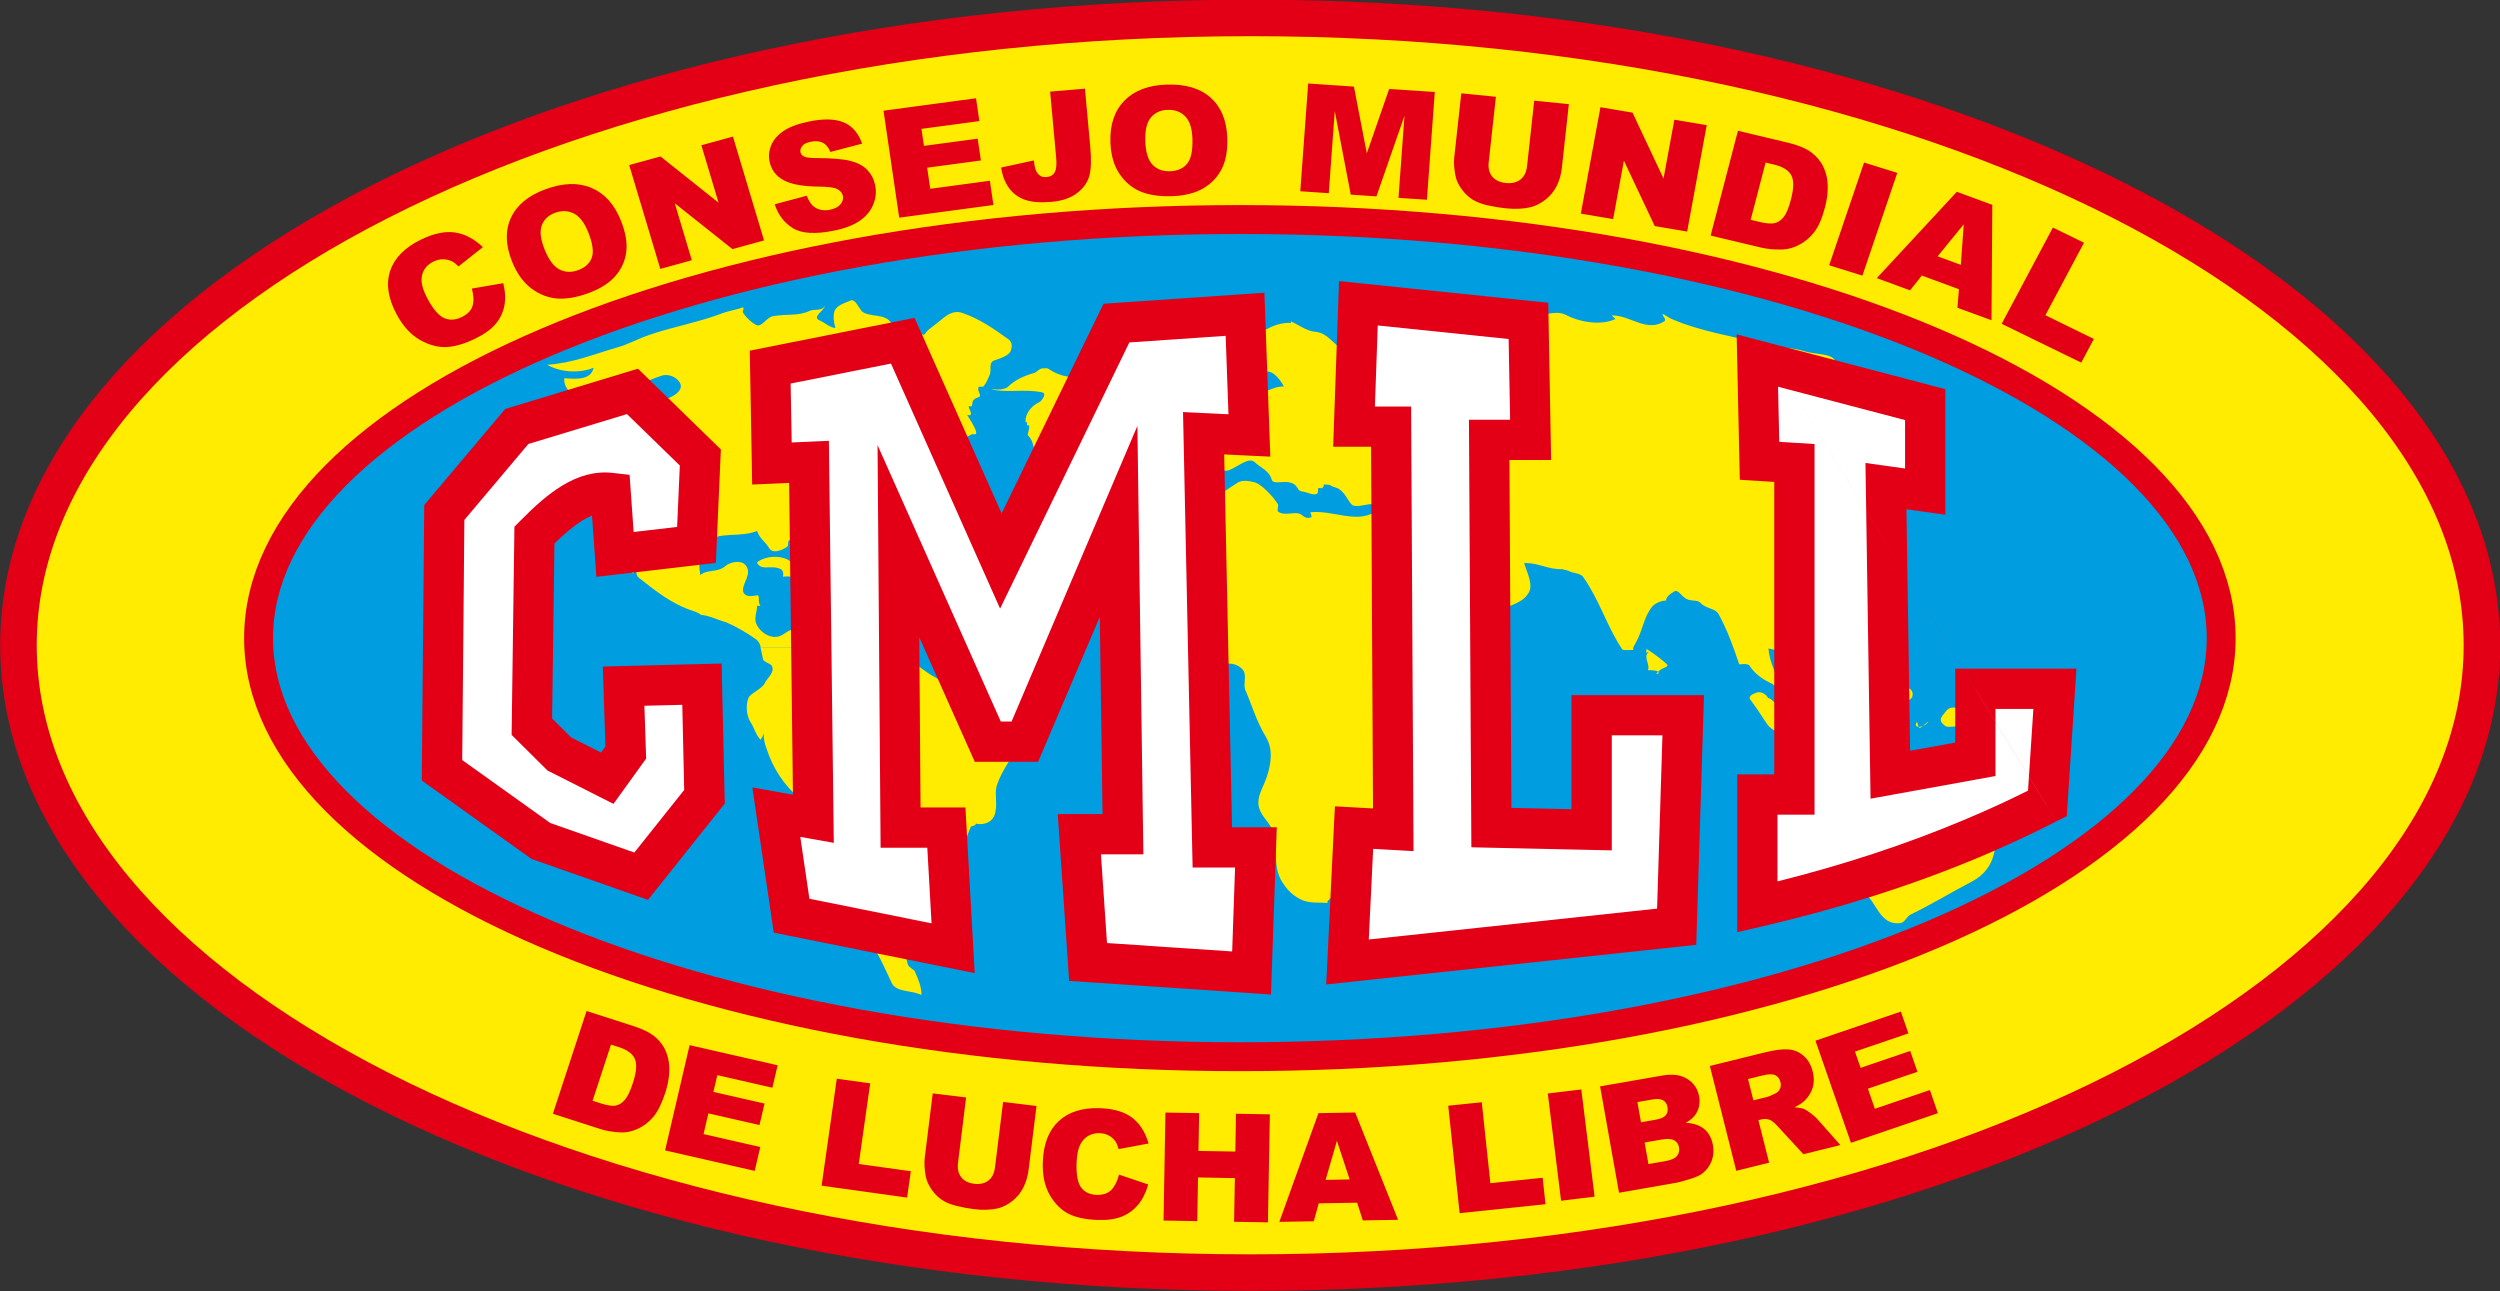 <?xml version="1.0" encoding="UTF-8"?>
<svg xmlns="http://www.w3.org/2000/svg" xmlns:xlink="http://www.w3.org/1999/xlink" width="525.9pt" height="271.6pt" viewBox="0 0 525.9 271.6" version="1.1">
<rect x="0" y="0" width="525.9" height="271.6" fill="#333333" stroke="none"/>
<defs>
<clipPath id="clip1">
  <path d="M 0 0 L 525.898 0 L 525.898 271.602 L 0 271.602 Z M 0 0 "/>
</clipPath>
</defs>
<g id="surface1">
<path style=" stroke:none;fill-rule:evenodd;fill:rgb(100%,92.577%,0%);fill-opacity:1;" d="M 263.105 267.707 C 406.16 267.707 522.098 208.547 522.098 135.734 C 522.098 62.926 406.16 3.77 263.105 3.77 C 120.047 3.77 3.883 62.926 3.883 135.734 C 3.883 208.547 120.047 267.707 263.105 267.707 Z M 263.105 267.707 "/>
<g clip-path="url(#clip1)" clip-rule="nonzero">
<path style="fill:none;stroke-width:76.867;stroke-linecap:butt;stroke-linejoin:miter;stroke:rgb(89.062%,0%,8.617%);stroke-opacity:1;stroke-miterlimit:4;" d="M 2631.055 38.93 C 4061.602 38.93 5220.977 630.531 5220.977 1358.656 C 5220.977 2086.742 4061.602 2678.305 2631.055 2678.305 C 1200.469 2678.305 38.828 2086.742 38.828 1358.656 C 38.828 630.531 1200.469 38.93 2631.055 38.93 Z M 2631.055 38.93 " transform="matrix(0.1,0,0,-0.1,0,271.6)"/>
</g>
<path style="fill-rule:evenodd;fill:rgb(0%,61.914%,87.889%);fill-opacity:1;stroke-width:60.826;stroke-linecap:butt;stroke-linejoin:miter;stroke:rgb(89.062%,0%,8.617%);stroke-opacity:1;stroke-miterlimit:4;" d="M 2609.102 493.109 C 3748.828 493.109 4672.461 887.836 4672.461 1373.617 C 4672.461 1859.438 3748.828 2254.164 2609.102 2254.164 C 1469.414 2254.164 543.945 1859.438 543.945 1373.617 C 543.945 887.836 1469.414 493.109 2609.102 493.109 Z M 2609.102 493.109 " transform="matrix(0.1,0,0,-0.1,0,271.6)"/>
<path style=" stroke:none;fill-rule:evenodd;fill:rgb(100%,92.577%,0%);fill-opacity:1;" d="M 187.332 136.254 C 188.781 136.879 190.051 137.512 191.137 138.461 C 193.488 140.344 196.207 142.711 199.465 143.652 C 202 144.598 202.723 147.273 204.535 148.848 C 207.613 151.367 215.758 151.84 214.129 156.562 C 213.77 157.664 212.68 158.926 212.32 160.027 C 211.234 161.758 210.148 163.648 209.605 165.539 C 209.242 167.27 209.785 168.844 209.422 170.578 C 209.242 172.465 207.613 173.727 205.258 173.254 C 205.258 173.883 204.352 173.57 204.172 174.039 C 203.266 176.246 202.543 178.453 200.914 180.652 C 200.188 181.598 201.094 183.172 200.551 184.117 C 200.188 184.59 199.285 184.746 198.922 185.219 C 196.93 187.898 194.574 188.684 192.402 190.73 C 188.965 194.039 189.867 198.605 190.953 202.855 C 191.137 203.484 192.223 203.961 192.402 204.273 C 193.129 205.848 193.852 207.582 193.852 209.312 C 191.68 208.215 188.418 208.84 187.516 206.637 C 186.43 204.273 185.344 201.91 184.074 199.711 C 181.539 195.461 177.918 191.836 175.02 187.586 C 175.203 187.898 175.383 187.738 175.383 187.898 C 174.117 183.965 177.012 180.184 175.383 176.719 C 173.934 174.039 174.66 170.734 171.762 168.688 C 170.855 168.059 169.047 168.531 168.324 168.059 C 164.883 165.223 162.527 161.445 161.262 157.508 C 160.898 156.562 160.535 155.305 160.719 154.199 C 160.535 154.672 160.355 155.145 159.992 155.617 C 158.906 154.516 158.727 153.098 157.82 151.84 C 156.914 150.266 156.914 148.059 157.457 146.801 C 157.82 145.855 160.355 144.91 160.898 143.652 C 161.441 142.551 163.07 141.445 162.348 140.031 C 161.984 139.559 160.719 139.242 160.535 138.77 C 160.355 137.984 160.176 137.039 159.992 136.254 Z M 187.332 136.254 "/>
<path style=" stroke:none;fill-rule:evenodd;fill:rgb(100%,92.577%,0%);fill-opacity:1;" d="M 159.992 136.254 C 159.992 135.621 159.633 134.992 159.09 134.52 C 157.098 133.102 154.926 131.844 152.75 130.898 C 150.941 130.426 149.312 129.48 147.32 129.324 C 147.68 129.324 146.414 128.691 145.871 128.535 C 141.344 127.117 137.906 124.285 134.465 121.605 C 133.559 120.977 133.922 119.719 133.922 118.617 C 133.559 119.402 133.559 120.031 133.195 120.664 C 130.844 119.09 130.664 116.727 129.031 114.68 C 128.488 113.891 128.672 112.945 128.309 112.004 C 127.766 109.797 129.395 107.594 128.852 105.391 C 128.852 105.23 128.129 105.391 127.766 105.391 C 128.129 102.555 126.68 99.562 127.766 97.199 C 128.129 96.098 130.301 95.312 131.387 94.367 C 133.016 92.949 135.551 92.477 136.637 90.746 C 137.359 89.328 136.816 87.91 137.906 86.809 C 138.086 86.492 138.992 86.965 139.172 86.34 C 139.535 85.863 139.352 84.762 138.992 84.289 C 141.164 83.816 144.422 82.09 142.793 80.195 C 142.25 79.406 140.621 78.465 138.992 79.094 C 137.18 79.723 135.371 80.352 133.922 81.613 C 133.195 82.09 132.836 80.512 132.109 80.672 C 129.215 81.297 127.223 82.715 124.688 83.816 C 123.602 84.289 121.973 84.289 121.066 83.504 C 119.797 82.398 118.531 81.453 118.711 79.566 C 121.066 79.723 124.324 80.039 124.867 77.359 C 121.789 78.621 117.809 78.305 115.09 76.73 C 120.34 76.422 124.867 74.527 129.758 73.109 C 132.109 72.48 134.285 71.219 136.637 70.434 C 141.707 68.699 147.137 67.758 152.027 65.867 C 153.293 65.395 156.555 64.766 156.191 64.605 C 156.734 64.766 156.012 65.551 156.371 65.867 C 157.098 66.969 158.184 67.914 159.09 68.387 C 160.355 68.859 161.262 66.652 162.711 66.496 C 165.426 66.023 168.141 66.496 170.312 65.395 C 171.398 64.922 172.848 65.551 173.574 64.297 C 173.211 65.551 170.676 66.652 172.488 67.441 C 173.574 67.914 174.477 68.859 175.746 69.016 C 175.383 67.758 175.203 66.496 175.566 65.395 C 176.109 64.133 177.918 63.664 179.004 63.191 C 179.91 62.879 180.633 64.766 181.359 65.551 C 182.988 66.812 186.43 65.867 187.516 68.07 C 187.695 68.547 188.418 69.016 188.418 69.645 C 189.145 69.645 190.051 69.805 190.773 69.645 C 191.137 69.488 191.316 69.336 191.137 69.016 C 192.402 68.699 192.586 69.805 193.488 70.277 C 193.852 70.434 194.395 70.434 194.574 70.277 C 195.117 69.336 195.844 69.016 196.566 68.387 C 198.379 67.129 200.008 64.922 202.543 65.867 C 206.164 67.129 209.059 69.172 212.137 71.379 C 213.043 72.008 212.863 73.109 212.68 73.586 C 212.5 74.684 210.691 75.312 209.242 75.785 C 207.793 76.258 208.699 77.836 208.156 78.938 C 207.793 79.723 207.613 80.352 206.887 81.297 C 206.707 81.453 205.801 81.141 205.801 81.613 C 205.621 82.398 206.527 83.188 205.98 83.504 C 205.078 83.816 204.535 84.133 204.535 84.922 C 204.535 85.863 203.809 85.391 203.809 85.391 C 203.629 85.863 204.535 86.809 204.172 87.281 C 203.992 87.438 203.629 87.281 203.449 87.281 C 206.887 92.633 204.715 91.059 204.352 91.379 C 202.18 92.949 198.922 91.531 196.023 91.691 C 196.387 92.004 196.75 92.32 196.387 92.633 C 196.387 92.797 196.023 92.633 195.664 92.633 C 196.023 92.633 196.75 92.633 196.75 92.797 C 197.293 93.895 196.566 94.996 195.301 95.152 C 192.766 95.629 190.23 97.199 188.059 95.629 C 187.695 95.312 188.238 93.738 187.332 94.215 C 186.609 94.523 187.332 95.629 186.789 96.258 C 185.523 97.672 183.168 97.988 182.082 99.879 C 181.176 101.453 178.098 100.035 177.195 101.453 C 176.469 102.398 177.195 104.602 176.109 104.602 C 173.391 104.922 173.391 106.492 173.391 108.379 C 173.391 108.852 172.125 108.539 172.305 109.324 C 170.855 109.012 169.227 109.797 168.324 110.27 C 167.055 111.059 167.777 112.633 165.969 113.734 C 165.605 113.891 165.969 114.84 165.605 114.992 C 164.52 115.781 162.527 116.57 161.805 115.309 C 161.078 114.051 159.633 113.105 159.27 111.688 C 155.828 113.105 151.484 111.844 148.949 113.734 C 148.043 114.211 148.043 116.254 147.32 117.512 C 146.957 118.301 147.137 119.879 147.32 120.977 C 148.77 119.719 150.941 120.504 152.57 119.09 C 153.656 118.145 155.828 117.828 156.734 118.773 C 158.547 120.664 155.828 122.867 156.371 124.598 C 156.914 125.699 158.184 125.387 159.27 125.23 C 159.992 125.23 159.27 126.645 159.992 127.434 C 159.812 127.434 159.449 127.434 159.27 127.434 C 159.27 128.379 158.906 129.164 158.906 130.109 C 158.727 131.844 161.262 134.52 163.797 133.891 C 165.062 133.574 166.148 132.004 167.598 132.473 C 168.141 132.629 167.961 133.73 168.504 134.047 C 169.41 134.203 170.133 133.73 171.039 133.258 C 173.754 131.684 177.375 131.844 180.273 133.258 C 182.625 134.52 185.16 135.305 187.332 136.254 Z M 159.992 136.254 "/>
<path style=" stroke:none;fill-rule:evenodd;fill:rgb(100%,92.577%,0%);fill-opacity:1;" d="M 347.027 137.039 C 345.398 137.984 347.207 139.715 346.664 140.973 C 351.371 140.973 346.848 142.863 349.199 140.973 C 349.926 140.344 351.371 140.344 350.469 139.559 C 349.199 138.461 347.934 137.512 346.484 136.566 C 346.305 136.41 346.305 137.039 346.305 137.352 C 346.484 137.195 346.848 137.195 347.027 137.039 Z M 347.027 137.039 "/>
<path style=" stroke:none;fill-rule:evenodd;fill:rgb(100%,92.577%,0%);fill-opacity:1;" d="M 387.402 106.336 C 387.766 103.344 383.602 102.871 382.152 100.352 C 381.609 99.562 382.152 98.934 382.516 98.305 C 382.516 98.305 383.059 98.465 383.059 98.305 C 383.238 97.988 383.059 97.359 383.238 97.047 C 383.781 96.57 383.965 96.098 383.781 95.312 C 385.594 95.629 386.496 94.367 385.594 93.422 C 384.324 92.004 383.238 90.43 381.789 89.172 C 379.98 87.129 377.082 86.18 374.547 84.762 C 374.004 84.445 373.098 84.762 372.375 84.605 C 371.652 84.289 371.289 83.504 371.832 83.188 C 374.73 80.672 379.438 81.613 382.516 83.504 C 384.324 84.605 386.137 85.391 387.945 86.492 C 389.031 87.129 390.664 87.438 391.93 87.129 C 392.293 86.965 391.93 85.711 391.566 85.391 C 389.574 83.66 386.316 83.816 384.508 81.141 C 383.602 79.723 385.594 78.305 385.953 76.891 C 386.859 74.215 381.973 74.684 379.617 73.898 C 377.082 73.109 374.004 73.109 371.289 72.48 C 364.77 70.746 357.891 69.805 351.734 67.129 C 351.191 66.969 350.469 66.34 349.742 66.023 C 349.742 66.652 350.648 67.129 350.105 67.598 C 346.305 69.965 343.043 66.34 339.059 66.34 C 339.242 66.652 339.965 67.129 339.785 67.129 C 336.707 68.547 332.18 67.758 329.285 66.18 C 326.566 64.922 323.129 67.441 320.41 66.023 C 318.238 65.078 316.43 63.664 314.074 63.031 C 310.273 62.246 307.195 64.449 303.754 65.715 C 303.574 65.867 303.934 66.652 303.754 66.812 C 300.312 69.336 296.332 69.336 292.348 70.117 C 290.176 70.59 288.363 71.535 286.555 72.637 C 286.555 72.637 286.734 72.637 286.914 72.637 C 285.828 72.637 283.836 72.48 283.477 74.055 C 280.758 73.109 279.672 70.117 276.777 69.805 C 274.785 69.645 273.336 68.387 271.527 67.598 C 271.527 67.914 271.707 68.07 271.164 67.914 C 269.352 67.914 267.723 68.547 266.273 69.336 C 264.828 70.277 262.836 70.746 262.109 72.008 C 260.664 75.004 258.488 77.52 254.688 78.465 C 254.145 78.465 253.781 79.094 253.965 79.566 C 253.781 79.566 253.418 79.566 253.418 79.723 C 253.059 80.039 253.418 80.512 253.602 80.512 C 255.051 81.141 256.859 80.984 258.488 81.613 C 257.945 81.141 259.395 81.453 258.852 80.984 C 259.031 80.984 259.574 80.984 259.574 80.984 C 260.664 84.762 261.023 86.34 260.117 85.234 C 260.301 85.391 261.207 85.391 261.387 85.234 C 262.473 84.605 263.559 84.133 263.922 83.031 C 264.285 81.613 264.285 80.039 265.188 78.777 C 267 76.891 269.172 79.566 270.078 81.297 C 267.359 81.297 265.551 83.031 263.195 83.816 C 263.016 83.816 263.195 84.445 263.016 84.605 C 261.387 85.078 259.215 85.234 257.766 86.492 C 257.586 86.652 257.766 87.438 257.586 87.598 C 255.41 88.699 251.246 87.91 251.066 89.645 C 250.703 93.738 245.633 93.738 243.645 96.258 C 242.555 97.836 243.098 100.191 243.281 102.398 C 243.461 103.344 245.273 103.504 245.273 104.602 C 247.266 104.602 249.254 105.547 251.246 104.602 C 251.609 104.445 251.789 103.812 251.789 103.812 C 254.145 102.715 255.773 101.137 257.043 99.09 C 257.223 98.934 257.945 99.09 258.488 98.934 C 260.48 98.145 262.652 96.098 263.922 97.199 C 265.008 98.305 267 98.934 267.543 100.98 C 268.086 102.086 270.258 100.824 272.07 101.766 C 272.973 102.238 272.973 103.184 273.699 103.344 C 274.965 103.504 275.871 104.129 276.777 103.973 C 277.5 103.812 277.137 103.027 277.32 102.715 C 277.32 102.555 277.863 102.715 278.043 102.715 C 278.227 102.555 278.586 102.398 278.406 101.926 C 278.949 101.926 279.492 101.926 279.855 102.086 C 280.578 102.555 281.305 102.555 281.664 102.871 C 282.934 103.656 283.477 105.23 284.379 106.176 C 285.648 107.121 288.906 105.23 289.449 106.492 C 290.535 108.852 289.449 112.004 291.078 114.211 C 294.156 117.984 297.234 121.922 302.668 123.34 C 303.211 123.652 303.211 124.441 303.211 124.758 C 303.211 126.805 302.668 128.852 305.383 129.48 C 308.281 130.266 311.539 130.898 314.254 129.48 C 314.98 129.164 315.887 128.219 316.609 127.906 C 318.418 127.117 320.41 126.488 321.316 125.07 C 322.766 123.34 321.316 120.664 320.594 118.461 C 323.488 118.301 325.844 119.879 328.559 119.719 L 329.828 120.031 C 330.914 120.664 332.543 120.504 333.086 121.449 C 336.527 126.336 337.973 131.684 341.234 136.566 C 341.414 136.879 342.684 136.723 343.586 136.723 C 343.406 136.094 343.949 135.621 344.129 135.148 C 345.578 132.629 345.758 129.797 347.57 127.59 C 348.113 126.965 349.379 126.336 350.469 126.336 C 350.469 125.547 351.371 124.914 351.914 124.598 C 353.004 123.652 353.547 125.387 354.812 126.016 C 355.719 126.488 357.168 126.172 357.711 126.805 C 358.797 128.062 360.789 127.906 361.512 129.164 C 363.324 132.473 364.59 135.938 365.855 139.715 C 365.855 139.871 367.488 139.398 368.031 140.031 C 369.117 141.762 370.926 143.02 372.738 143.809 C 373.098 144.129 373.824 144.438 374.004 145.07 C 374.91 144.598 374.367 143.809 374.188 143.492 C 373.281 141.133 372.195 138.926 372.012 136.41 C 374.367 136.879 376.723 137.512 379.254 137.352 C 379.074 134.359 380.344 131.215 378.531 128.535 C 377.809 127.434 375.996 126.645 375.09 125.387 C 374.547 124.441 374.367 123.34 374.91 122.867 C 376.723 121.605 379.438 122.715 381.609 122.715 C 382.516 122.715 383.238 120.504 383.781 119.559 C 384.867 117.828 385.773 113.578 384.688 110.898 C 383.238 107.906 377.082 107.754 377.809 104.129 C 377.988 102.871 380.703 103.504 382.152 104.445 C 382.875 104.922 383.781 105.703 384.688 105.859 C 385.23 106.02 385.594 106.336 386.316 106.336 Z M 387.402 106.336 "/>
<path style=" stroke:none;fill-rule:evenodd;fill:rgb(100%,92.577%,0%);fill-opacity:1;" d="M 252.152 105.391 C 249.438 104.602 246.539 104.922 244.188 106.492 C 242.012 107.754 240.746 109.641 239.297 111.531 C 236.039 115.309 236.582 120.191 234.047 124.129 C 232.961 125.859 230.789 127.59 231.512 129.637 C 232.055 131.215 234.047 131.844 234.77 133.574 C 235.312 134.992 235.133 136.723 235.855 137.512 C 238.934 140.816 243.824 142.078 248.711 142.863 C 251.973 143.34 254.688 141.445 257.402 139.871 C 258.852 139.09 261.207 140.031 261.75 141.445 C 262.109 142.551 261.566 143.965 261.93 145.07 C 263.379 148.379 264.285 151.684 266.273 154.988 C 267.906 157.664 267.359 160.812 266.457 163.492 C 265.73 165.695 264.285 167.59 264.828 169.789 C 265.371 171.992 267.359 173.098 267.906 175.301 C 268.809 178.766 267.723 182.387 269.715 185.535 C 270.621 186.957 271.707 188.215 273.516 189.156 C 275.328 190.102 277.32 189.785 279.312 189.945 C 278.949 189.473 279.855 189.312 279.672 189.004 C 280.578 189.156 281.121 188.527 281.664 188.055 C 284.199 186.637 286.191 184.906 288.547 183.336 C 289.633 182.543 290.719 180.969 291.441 179.551 C 291.805 178.605 291.078 177.504 291.805 176.559 C 292.711 175.461 292.527 174.203 293.434 173.41 C 295.246 171.84 297.598 170.734 298.684 168.531 C 300.133 165.852 299.953 162.863 299.227 160.027 C 299.047 159.398 299.047 158.453 298.684 157.824 C 297.777 156.406 298.324 154.516 298.324 152.941 C 299.41 153.098 300.133 152.312 300.496 151.84 C 302.668 149.32 305.746 147.59 306.832 144.91 C 307.738 142.863 309.91 141.605 310.816 139.715 C 311.176 139.242 310.996 138.297 311.539 138.141 C 313.531 137.039 314.617 134.992 314.074 133.574 C 313.711 132.156 311.176 132.785 309.547 132.312 C 307.555 131.844 306.109 130.426 304.297 129.48 C 300.676 127.434 297.055 124.914 295.605 121.605 C 294.52 119.402 292.891 117.672 291.262 115.781 C 290.898 115.309 290.535 114.363 289.633 114.363 C 289.992 114.211 290.535 114.211 291.078 114.051 C 290.355 112.004 289.812 109.797 289.09 107.754 C 285.285 110.113 280.215 107.277 275.691 107.754 C 275.508 107.754 276.234 108.852 275.691 108.852 C 274.965 109.172 274.242 108.695 273.699 108.223 C 272.43 107.438 270.258 108.695 268.809 107.594 C 268.629 107.277 268.992 106.492 268.809 106.02 C 268.086 105.074 268.086 104.922 267.18 103.973 C 266.457 103.184 265.008 101.766 263.922 101.453 C 262.652 101.137 261.387 100.98 260.48 101.453 C 258.129 102.871 256.316 104.445 253.781 105.703 C 253.602 105.859 252.875 105.547 252.152 105.391 Z M 252.152 105.391 "/>
<path style=" stroke:none;fill-rule:evenodd;fill:rgb(100%,92.577%,0%);fill-opacity:1;" d="M 310.273 163.805 C 309.91 163.176 309.188 163.805 308.824 163.648 C 308.098 165.852 305.746 166.797 303.391 166.484 C 303.934 168.531 303.574 169.316 301.582 170.734 C 301.219 170.891 301.582 171.84 301.398 172.152 C 298.324 174.512 299.953 178.453 302.488 180.023 C 304.117 181.129 305.746 179.395 305.746 177.977 C 305.926 175.145 308.645 173.41 309.188 170.578 C 309.367 170.105 309.547 169.316 310.633 169.633 C 309.91 168.059 310.633 166.484 310.273 163.648 Z M 310.273 163.805 "/>
<path style=" stroke:none;fill-rule:evenodd;fill:rgb(100%,92.577%,0%);fill-opacity:1;" d="M 159.449 118.145 C 161.262 116.883 163.977 116.883 165.605 117.672 C 167.961 119.09 170.496 120.664 171.762 123.18 C 171.945 123.812 170.312 123.812 169.77 123.652 C 168.324 123.18 167.418 122.395 166.512 121.449 C 166.148 121.133 165.246 121.297 164.699 121.297 C 164.883 120.504 164.699 119.719 163.797 119.559 C 162.711 119.09 161.262 119.559 160.176 119.246 C 159.812 119.09 158.906 118.461 159.449 118.145 Z M 159.449 118.145 "/>
<path style=" stroke:none;fill-rule:evenodd;fill:rgb(100%,92.577%,0%);fill-opacity:1;" d="M 389.215 96.098 C 388.129 95.469 387.766 97.199 388.129 97.516 C 395.008 101.453 388.129 99.246 391.207 99.09 C 391.023 97.836 390.301 96.73 389.215 96.098 Z M 389.215 96.098 "/>
<path style=" stroke:none;fill-rule:evenodd;fill:rgb(100%,92.577%,0%);fill-opacity:1;" d="M 395.008 101.926 C 403.516 97.359 389.758 110.113 394.285 102.086 C 394.102 102.398 394.285 102.871 394.285 103.344 C 394.285 103.656 394.828 103.656 394.828 103.812 C 395.551 104.285 393.922 105.074 395.008 105.703 C 395.371 105.703 396.094 105.703 396.094 105.703 C 396.457 104.445 396.457 103.027 395.73 101.766 C 395.551 101.453 395.188 101.926 395.008 101.926 Z M 395.008 101.926 "/>
<path style=" stroke:none;fill-rule:evenodd;fill:rgb(100%,92.577%,0%);fill-opacity:1;" d="M 392.652 107.754 C 392.293 107.754 391.93 108.066 391.566 108.066 C 391.207 108.223 393.016 110.113 393.559 110.27 C 393.738 110.426 392.652 109.012 392.652 109.012 C 392.836 108.695 392.652 108.066 392.652 107.754 Z M 392.652 107.754 "/>
<path style=" stroke:none;fill-rule:evenodd;fill:rgb(100%,92.577%,0%);fill-opacity:1;" d="M 389.574 125.07 C 389.395 124.914 388.672 124.914 388.672 125.07 C 388.129 126.016 388.309 127.434 389.938 127.434 C 389.574 129.164 390.664 130.898 391.023 132.629 C 391.207 133.422 392.473 134.52 393.379 133.891 C 393.559 133.73 393.559 134.52 393.559 131.371 C 392.652 131.684 393.016 130.586 392.293 130.738 C 392.836 128.379 391.207 126.645 389.574 125.07 Z M 389.574 125.07 "/>
<path style=" stroke:none;fill-rule:evenodd;fill:rgb(100%,92.577%,0%);fill-opacity:1;" d="M 397 134.359 C 396.457 133.891 396.637 135.148 396.094 134.676 C 395.188 137.824 397 136.41 396.637 136.094 C 396.637 136.094 397 136.094 397.363 136.094 C 397.363 135.465 397.543 134.836 397 134.359 Z M 397 134.359 "/>
<path style=" stroke:none;fill-rule:evenodd;fill:rgb(100%,92.577%,0%);fill-opacity:1;" d="M 390.48 136.254 C 389.938 136.566 389.395 135.465 389.031 136.094 C 388.672 136.41 388.672 137.195 389.031 137.195 C 391.023 138.461 389.938 137.352 391.207 136.723 C 390.664 137.195 391.023 136.094 390.48 136.254 Z M 390.48 136.254 "/>
<path style=" stroke:none;fill-rule:evenodd;fill:rgb(100%,92.577%,0%);fill-opacity:1;" d="M 394.828 135.465 C 394.645 135.148 394.828 133.574 395.188 133.258 Z M 394.828 135.465 "/>
<path style=" stroke:none;fill-rule:evenodd;fill:rgb(100%,92.577%,0%);fill-opacity:1;" d="M 394.285 136.41 C 394.828 136.566 393.559 137.352 393.559 137.352 C 393.559 137.824 394.285 137.672 394.645 137.672 C 394.285 137.352 395.188 136.566 394.285 136.41 Z M 394.285 136.41 "/>
<path style=" stroke:none;fill-rule:evenodd;fill:rgb(100%,92.577%,0%);fill-opacity:1;" d="M 398.629 138.141 C 397.543 138.613 396.273 138.77 397 139.559 C 397.543 140.188 398.809 139.398 399.715 139.559 C 399.715 139.242 399.352 138.613 399.172 138.461 C 399.172 138.297 398.629 137.984 398.629 138.141 Z M 398.629 138.141 "/>
<path style=" stroke:none;fill-rule:evenodd;fill:rgb(100%,92.577%,0%);fill-opacity:1;" d="M 389.574 138.613 C 387.586 139.09 387.586 140.816 387.402 142.391 C 386.68 142.078 386.316 143.02 385.773 142.711 C 385.773 143.02 385.953 143.652 385.773 143.652 C 383.238 144.438 381.43 145.855 379.797 147.273 C 379.617 147.59 378.895 148.379 379.438 148.379 C 381.789 149.32 384.145 150.105 386.316 151.684 C 388.129 152.785 389.215 150.422 390.664 150.895 C 391.387 151.051 390.844 153.098 391.387 153.73 C 393.016 154.836 394.828 153.258 395.551 151.84 C 397.18 149.32 396.094 146.801 395.551 144.129 C 395.188 142.863 393.379 142.551 393.922 140.973 C 394.102 141.605 393.559 142.078 393.016 142.391 C 392.109 140.816 393.016 137.824 389.574 138.613 Z M 389.574 138.613 "/>
<path style=" stroke:none;fill-rule:evenodd;fill:rgb(100%,92.577%,0%);fill-opacity:1;" d="M 372.012 146.961 C 371.469 145.855 370.203 145.227 369.117 145.855 C 368.211 146.172 367.668 146.801 368.391 147.43 C 370.566 150.422 370.926 151.215 371.832 152.469 C 372.738 153.57 373.824 154.047 375.453 154.199 C 374.547 153.414 375.996 152.469 375.453 151.523 C 374.188 149.949 374.004 147.746 372.012 146.801 C 372.012 146.801 372.012 146.801 372.012 146.961 Z M 372.012 146.961 "/>
<path style=" stroke:none;fill-rule:evenodd;fill:rgb(100%,92.577%,0%);fill-opacity:1;" d="M 382.332 155.617 C 381.066 155.777 379.617 155.145 378.531 155.934 C 378.352 156.09 378.352 156.719 378.531 156.879 C 381.43 157.824 381.43 158.766 383.059 157.664 C 383.781 157.191 384.688 157.035 385.41 156.562 C 385.594 156.406 385.41 155.934 385.41 155.934 C 384.324 155.777 383.418 155.305 382.332 155.617 Z M 382.332 155.617 "/>
<path style=" stroke:none;fill-rule:evenodd;fill:rgb(100%,92.577%,0%);fill-opacity:1;" d="M 398.809 156.879 C 400.078 156.406 392.473 162.703 395.914 159.398 C 395.551 159.715 397.363 161.285 397.363 160.812 C 397.906 159.555 399.895 158.453 399.172 156.879 C 399.172 156.879 398.992 156.879 398.809 156.879 Z M 398.809 156.879 "/>
<path style=" stroke:none;fill-rule:evenodd;fill:rgb(100%,92.577%,0%);fill-opacity:1;" d="M 401.527 144.754 C 401.527 145.383 400.621 147.117 400.984 147.746 C 400.984 147.746 402.25 146.801 402.25 146.645 C 402.43 146.012 402.43 145.227 401.527 144.754 Z M 401.527 144.754 "/>
<path style=" stroke:none;fill-rule:evenodd;fill:rgb(100%,92.577%,0%);fill-opacity:1;" d="M 403.879 153.098 C 403.336 153.098 403.516 151.684 403.156 151.996 C 402.973 151.996 402.973 152.785 403.156 152.785 C 404.059 153.098 404.965 152.629 405.691 151.84 C 405.328 151.84 404.242 153.098 403.879 153.098 Z M 403.879 153.098 "/>
<path style=" stroke:none;fill-rule:evenodd;fill:rgb(100%,92.577%,0%);fill-opacity:1;" d="M 411.121 148.848 C 409.672 148.691 409.312 149.797 408.586 150.578 C 407.863 151.523 408.406 152.152 409.312 152.785 C 410.035 153.098 411.121 152.629 411.848 152.941 C 413.836 153.887 412.207 155.465 413.656 156.406 C 414.742 157.035 416.555 156.879 418.004 157.035 C 419.633 157.352 419.992 159.871 421.805 159.398 C 422.527 159.238 422.527 157.98 422.168 157.191 C 422.168 157.191 421.625 157.352 421.625 157.191 C 421.262 156.246 421.984 154.988 421.262 154.359 C 419.992 152.785 418.363 151.367 416.371 150.266 C 414.926 149.477 413.113 149.004 411.121 148.848 Z M 411.121 148.848 "/>
<path style=" stroke:none;fill-rule:evenodd;fill:rgb(100%,92.577%,0%);fill-opacity:1;" d="M 418.363 161.129 C 416.371 161.922 415.828 163.965 414.926 165.539 C 412.57 170.262 411.848 167.27 410.941 166.641 C 409.312 165.539 409.672 163.492 407.863 162.391 C 406.957 161.758 405.691 163.02 404.785 163.492 C 401.887 165.066 399.172 166.012 396.273 167.59 C 395.73 167.898 395.188 168.688 394.828 168.688 C 390.117 170.262 386.316 172.938 381.609 174.832 C 380.16 175.301 378.168 176.09 377.625 177.348 C 377.082 178.293 378.168 179.867 377.625 180.969 C 377.445 181.285 377.625 182.07 377.082 182.23 C 374.91 182.703 375.09 184.277 374.547 185.691 C 374.188 186.328 373.645 187.426 374.73 187.738 C 376.723 188.527 379.074 188.527 381.246 188.215 C 384.324 187.898 386.496 185.379 389.574 185.852 C 390.48 186.008 391.207 187.109 392.109 187.738 C 394.828 189.785 395.371 194.668 399.715 194.195 C 400.801 194.039 400.984 192.777 402.07 192.305 C 406.594 190.102 410.398 187.738 414.926 185.379 C 417.277 184.117 418.906 182.07 419.449 179.551 C 420.176 176.719 419.992 173.883 419.812 171.363 C 419.633 168.059 419.449 164.438 418.363 161.129 Z M 418.363 161.129 "/>
<path style=" stroke:none;fill-rule:evenodd;fill:rgb(100%,92.577%,0%);fill-opacity:1;" d="M 209.242 81.906 C 210.328 82.066 211.594 81.754 211.957 81.434 C 213.586 79.859 215.398 79.074 217.57 78.441 C 218.113 78.285 218.477 77.656 219.199 77.504 C 219.742 77.504 220.285 77.34 220.648 77.656 C 223 79.23 225.719 79.703 228.254 79.074 C 230.789 78.285 233.141 79.23 235.676 78.758 C 237.848 78.285 240.023 77.184 242.012 77.812 C 242.738 77.973 243.098 79.703 243.824 80.02 C 246.539 80.805 249.074 84.426 248.711 81.906 C 248.895 83.172 246.719 82.066 245.633 82.852 C 243.098 84.898 240.383 86.316 237.305 87.734 C 237.125 87.734 237.305 88.52 236.762 88.84 C 233.684 90.41 230.426 91.039 227.348 92.461 C 225.176 93.402 224.992 96.395 222.457 97.496 C 221.012 97.969 219.199 97.496 218.113 96.078 C 217.207 94.82 217.75 93.09 216.305 91.672 C 215.941 91.355 216.664 90.41 216.484 89.465 C 215.578 89.781 216.484 88.52 215.758 88.84 C 215.578 87.734 216.305 85.688 218.656 84.59 C 219.199 84.27 220.285 82.695 219.199 82.539 C 215.578 81.754 211.957 82.695 208.516 81.906 C 208.156 81.906 208.879 81.906 209.242 81.906 Z M 209.242 81.906 "/>
<path style=" stroke:none;fill-rule:evenodd;fill:rgb(100%,92.577%,0%);fill-opacity:1;" d="M 243.281 91.512 C 242.555 91.512 241.652 91.355 241.109 91.672 C 240.203 92.141 240.023 92.93 240.203 93.879 C 242.555 93.09 242.012 94.031 244.004 92.773 C 244.188 92.613 244.188 92.141 244.004 91.828 C 244.004 91.672 243.098 92.301 243.281 91.512 Z M 243.281 91.512 "/>
<path style=" stroke:none;fill-rule:evenodd;fill:rgb(100%,92.577%,0%);fill-opacity:1;" d="M 245.273 102.848 C 243.645 103.164 242.555 103.953 243.461 105.055 C 243.824 105.527 245.453 107.887 246.176 107.887 C 246.176 106.941 245.273 103.953 245.273 102.848 Z M 245.273 102.848 "/>
<path style=" stroke:none;fill-rule:evenodd;fill:rgb(100%,92.577%,0%);fill-opacity:1;" d="M 248.711 101.59 C 248.711 100.328 247.809 101.434 247.445 101.273 C 246.719 102.848 247.445 104.895 247.625 106.629 C 247.809 107.102 250.344 109.148 250.523 108.52 C 251.43 106.941 249.797 102.848 249.074 101.273 C 248.895 101.273 248.711 101.434 248.711 101.59 Z M 248.711 101.59 "/>
<path style=" stroke:none;fill-rule:evenodd;fill:rgb(100%,100%,100%);fill-opacity:1;" d="M 129.371 116.629 L 146.512 114.629 L 147.324 96.234 L 133.039 82.336 L 108.711 89.715 L 93.461 107.805 L 92.98 162.047 L 113.777 176.906 L 134.871 184.328 L 148.195 167.602 L 147.664 143.922 L 131.18 144.34 L 131.641 158.297 L 127.738 163.711 L 117.656 158.605 L 111.883 152.867 L 112.426 112.547 C 117.93 106.977 122.949 103.059 128.453 103.688 Z M 129.371 116.629 "/>
<path style=" stroke:none;fill-rule:evenodd;fill:rgb(89.062%,0%,8.617%);fill-opacity:1;" d="M 133.293 111.91 L 142.438 110.844 L 143.008 97.926 L 131.887 87.105 L 111.148 93.395 L 97.684 109.371 L 97.234 159.891 L 115.75 173.129 L 133.438 179.344 L 143.926 166.18 L 143.527 148.266 L 135.555 148.465 L 135.875 158.164 L 135.922 159.574 L 135.062 160.762 L 131.164 166.172 L 129.051 169.102 L 125.836 167.477 L 115.754 162.379 L 115.156 162.074 L 114.68 161.598 L 108.902 155.859 L 107.621 154.59 L 107.648 152.816 L 108.191 112.496 L 108.211 110.801 L 109.414 109.59 C 112.41 106.551 115.301 103.953 118.238 102.172 C 121.637 100.105 125.129 99.055 128.914 99.484 L 132.438 99.887 L 132.688 103.387 Z M 146.992 118.828 L 129.848 120.828 L 125.449 121.344 L 125.137 116.926 L 124.535 108.449 C 123.914 108.703 123.281 109.027 122.641 109.414 C 120.691 110.598 118.703 112.305 116.637 114.316 L 116.141 151.145 L 120.156 155.137 L 126.43 158.309 L 127.359 157.02 L 126.945 144.469 L 126.809 140.215 L 131.082 140.102 L 147.566 139.688 L 151.805 139.586 L 151.898 143.84 L 152.43 167.52 L 152.465 169.027 L 151.504 170.234 L 138.18 186.957 L 136.309 189.301 L 133.484 188.309 L 112.387 180.895 L 111.809 180.691 L 111.328 180.348 L 90.531 165.484 L 88.727 164.195 L 88.746 162.008 L 89.227 107.77 L 89.242 106.234 L 90.219 105.074 L 105.469 86.98 L 106.273 86.027 L 107.484 85.66 L 131.816 78.281 L 134.191 77.559 L 135.984 79.305 L 150.27 93.211 L 151.641 94.547 L 151.559 96.422 L 150.746 114.809 L 150.59 118.406 Z M 146.992 118.828 "/>
<path style=" stroke:none;fill-rule:evenodd;fill:rgb(100%,100%,100%);fill-opacity:1;" d="M 162.02 77.223 L 189.906 71.672 L 210.543 118.016 L 234.848 67.965 L 261.902 66.113 L 262.82 91.602 L 253.191 91.137 L 255.023 178.262 L 264.195 178.262 L 263.281 204.676 L 228.887 202.359 L 227.051 175.48 L 236.223 175.48 L 235.305 109.676 L 215.586 156.016 L 207.789 156.016 L 188.988 113.844 L 189.445 174.09 L 199.078 174.09 L 200.5 199.465 L 166.516 192.629 L 163.305 170.848 L 171.102 172.238 L 170.184 97.16 L 162.383 97.504 Z M 162.02 77.223 "/>
<path style=" stroke:none;fill-rule:evenodd;fill:rgb(89.062%,0%,8.617%);fill-opacity:1;" d="M 161.207 73.074 L 189.094 67.52 L 192.387 66.867 L 193.758 69.953 L 210.703 108.008 L 231.043 66.129 L 232.125 63.898 L 234.566 63.73 L 261.621 61.879 L 265.98 61.578 L 266.141 65.965 L 267.055 91.453 L 267.223 96.059 L 262.625 95.84 L 257.52 95.59 L 259.172 174.027 L 268.582 174.027 L 268.434 178.395 L 267.516 204.809 L 267.363 209.211 L 263 208.91 L 228.605 206.594 L 224.902 206.348 L 224.648 202.641 L 222.816 175.762 L 222.508 171.246 L 231.93 171.246 L 231.352 129.762 L 219.473 157.672 L 218.375 160.254 L 205.055 160.254 L 203.934 157.738 L 193.375 134.055 L 193.648 169.855 L 203.086 169.855 L 203.312 173.859 L 204.734 199.234 L 205.043 204.703 L 199.676 203.617 L 165.688 196.781 L 162.766 196.191 L 162.332 193.242 L 159.121 171.465 L 158.266 165.648 L 164.035 166.68 L 166.805 167.172 L 166.004 101.59 L 162.566 101.738 L 158.227 101.93 L 158.148 97.57 L 157.785 77.289 L 157.723 73.766 Z M 187.426 76.48 L 166.316 80.68 L 166.539 93.078 L 170.004 92.926 L 174.367 92.734 L 174.418 97.113 L 175.336 172.188 L 175.398 177.301 L 170.375 176.406 L 168.348 176.043 L 170.266 189.062 L 195.961 194.234 L 195.066 178.328 L 185.242 178.328 L 185.211 174.109 L 184.754 113.863 L 184.602 93.637 L 192.844 112.129 L 210.523 151.781 L 212.797 151.781 L 231.418 108.02 L 239.262 89.59 L 239.539 109.629 L 240.457 175.43 L 240.52 179.715 L 231.594 179.715 L 232.867 198.379 L 259.199 200.148 L 259.809 182.496 L 250.879 182.496 L 250.789 178.344 L 248.957 91.219 L 248.859 86.684 L 253.391 86.902 L 258.422 87.145 L 257.828 70.645 L 237.566 72.035 L 214.348 119.852 L 210.379 128.023 L 206.688 119.734 Z M 187.426 76.48 "/>
<path style=" stroke:none;fill-rule:evenodd;fill:rgb(100%,100%,100%);fill-opacity:1;" d="M 285.75 63.797 L 321.523 67.504 L 321.98 92.527 L 313.266 92.527 L 313.727 174.09 L 334.82 174.555 L 334.82 150.461 L 354.082 150.461 L 352.707 194.945 L 283.457 202.359 L 284.836 174.09 L 293.09 174.555 L 292.629 89.746 L 284.836 89.746 Z M 285.75 63.797 "/>
<path style=" stroke:none;fill-rule:evenodd;fill:rgb(89.062%,0%,8.617%);fill-opacity:1;" d="M 286.18 59.594 L 321.953 63.301 L 325.688 63.688 L 325.758 67.438 L 326.215 92.465 L 326.293 96.762 L 317.523 96.762 L 317.938 169.945 L 330.586 170.227 L 330.586 146.223 L 358.453 146.223 L 358.316 150.574 L 356.941 195.062 L 356.828 198.754 L 353.152 199.148 L 283.906 206.562 L 278.984 207.09 L 279.223 202.164 L 280.598 173.895 L 280.809 169.617 L 285.066 169.855 L 288.828 170.066 L 288.418 93.98 L 280.445 93.98 L 280.598 89.598 L 281.516 63.648 L 281.676 59.129 Z M 317.355 71.316 L 289.824 68.465 L 289.223 85.512 L 296.844 85.512 L 296.863 89.73 L 297.324 174.539 L 297.348 179.043 L 292.855 178.789 L 288.859 178.566 L 287.934 197.633 L 348.586 191.137 L 349.711 154.691 L 339.055 154.691 L 339.055 178.883 L 334.738 178.789 L 313.645 178.328 L 309.516 178.234 L 309.492 174.109 L 309.031 92.547 L 309.008 88.297 L 317.668 88.297 Z M 317.355 71.316 "/>
<path style=" stroke:none;fill-rule:evenodd;fill:rgb(100%,100%,100%);fill-opacity:1;" d="M 369.676 75.844 L 404.988 85.113 L 404.988 103.422 L 396.73 102.258 L 397.648 162.969 L 415.535 159.727 L 415.535 144.895 L 432.273 144.895 L 430.691 168.992 C 412.348 178.418 391.688 185.676 369.676 190.773 L 369.676 167.141 L 377.469 167.141 L 377.469 97.395 L 370.133 96.93 Z M 369.676 75.844 "/>
<path style=" stroke:none;fill-rule:evenodd;fill:rgb(89.062%,0%,8.617%);fill-opacity:1;" d="M 370.734 71.758 L 406.047 81.027 L 409.223 81.863 L 409.223 108.277 L 404.406 107.602 L 401.039 107.129 L 401.809 157.926 L 411.301 156.211 L 411.301 140.66 L 436.805 140.66 L 436.508 145.16 L 434.926 169.258 L 434.766 171.688 L 432.59 172.773 C 432.586 172.777 432.582 172.777 432.578 172.781 L 432.59 172.773 Z M 400.75 88.367 L 374.031 81.352 L 374.285 92.941 L 377.734 93.16 L 381.707 93.41 L 381.707 171.379 L 373.91 171.379 L 373.91 185.41 C 387.613 181.988 400.762 177.684 413.102 172.504 C 415.91 171.328 418.566 170.156 421.062 168.996 C 422.887 168.148 424.738 167.254 426.613 166.316 L 427.742 149.129 L 419.77 149.129 L 419.77 163.242 L 416.277 163.879 L 398.395 167.121 L 393.488 168.012 L 393.414 163.02 L 392.496 102.309 L 392.422 97.391 L 397.312 98.074 L 400.75 98.559 Z M 432.578 172.781 L 432.559 172.789 C 430.043 174.086 427.391 175.379 424.605 176.668 C 421.793 177.977 419.047 179.191 416.379 180.312 C 402.105 186.301 386.727 191.164 370.617 194.895 L 365.441 196.094 L 365.441 162.902 L 373.234 162.902 L 373.234 101.379 L 369.867 101.164 L 365.984 100.922 L 365.898 97.012 L 365.441 75.926 L 365.32 70.34 L 370.734 71.758 Z M 432.578 172.781 C 432.57 172.785 432.562 172.789 432.559 172.789 Z M 432.578 172.781 "/>
<path style=" stroke:none;fill-rule:evenodd;fill:rgb(89.062%,0%,8.617%);fill-opacity:1;" d="M 123.391 212.676 L 133.41 215.898 C 135.383 216.535 136.891 217.312 137.938 218.234 C 138.977 219.16 139.734 220.242 140.199 221.488 C 140.668 222.742 140.863 224.082 140.789 225.512 C 140.715 226.945 140.434 228.395 139.949 229.871 C 139.191 232.18 138.34 233.887 137.391 234.988 C 136.441 236.09 135.355 236.922 134.129 237.473 C 132.906 238.027 131.707 238.277 130.531 238.215 C 128.926 238.133 127.52 237.898 126.32 237.512 L 116.301 234.289 Z M 128.527 219.742 L 124.652 231.547 L 126.305 232.082 C 127.719 232.531 128.77 232.707 129.465 232.586 C 130.16 232.465 130.805 232.078 131.398 231.414 C 131.988 230.754 132.566 229.551 133.133 227.82 C 133.887 225.531 134.023 223.848 133.547 222.758 C 133.066 221.668 131.957 220.844 130.207 220.281 Z M 145.066 219.855 L 163.582 224.09 L 162.477 228.812 L 150.891 226.164 L 150.066 229.688 L 160.82 232.145 L 159.766 236.66 L 149.016 234.207 L 148 238.562 L 159.926 241.289 L 158.758 246.305 L 139.906 241.996 Z M 176.027 226.914 L 183.055 227.895 L 180.645 244.852 L 191.605 246.379 L 190.816 251.922 L 172.832 249.418 Z M 211.012 231.801 L 218.039 232.656 L 216.371 246.102 C 216.207 247.438 215.836 248.668 215.27 249.801 C 214.707 250.934 213.918 251.895 212.914 252.672 C 211.906 253.453 210.891 253.961 209.859 254.203 C 208.43 254.531 206.762 254.586 204.84 254.352 C 203.73 254.215 202.531 253.992 201.242 253.676 C 199.949 253.367 198.895 252.93 198.074 252.363 C 197.25 251.801 196.523 251.051 195.895 250.121 C 195.27 249.191 194.879 248.266 194.719 247.34 C 194.461 245.855 194.402 244.559 194.539 243.453 L 196.207 230.004 L 203.23 230.855 L 201.523 244.629 C 201.371 245.859 201.598 246.859 202.195 247.633 C 202.801 248.41 203.711 248.871 204.938 249.02 C 206.145 249.168 207.141 248.941 207.918 248.344 C 208.684 247.754 209.148 246.82 209.305 245.57 Z M 235.391 247.09 L 241.535 249.168 C 241.059 250.879 240.352 252.293 239.414 253.418 C 238.477 254.547 237.328 255.379 235.977 255.922 C 234.629 256.465 232.926 256.703 230.875 256.629 C 228.379 256.543 226.355 256.113 224.805 255.344 C 223.25 254.57 221.926 253.258 220.84 251.41 C 219.762 249.562 219.266 247.23 219.367 244.414 C 219.5 240.656 220.609 237.797 222.699 235.852 C 224.789 233.902 227.684 232.992 231.371 233.117 C 234.262 233.219 236.508 233.871 238.125 235.09 C 239.738 236.305 240.902 238.121 241.621 240.547 L 235.312 241.715 C 235.117 241.008 234.906 240.492 234.68 240.164 C 234.301 239.613 233.832 239.188 233.27 238.879 C 232.703 238.566 232.066 238.398 231.359 238.379 C 229.754 238.32 228.5 238.918 227.602 240.168 C 226.922 241.098 226.543 242.578 226.469 244.613 C 226.383 247.133 226.711 248.871 227.445 249.836 C 228.188 250.797 229.254 251.301 230.648 251.348 C 232.004 251.395 233.043 251.055 233.766 250.328 C 234.484 249.594 235.027 248.52 235.391 247.09 Z M 245.16 234.035 L 252.25 234.156 L 252.109 242.109 L 259.863 242.242 L 260 234.289 L 267.125 234.414 L 266.723 257.133 L 259.602 257.012 L 259.762 247.828 L 252.012 247.688 L 251.852 256.879 L 244.762 256.754 Z M 285.484 252.996 L 277.41 253.137 L 276.363 256.906 L 269.121 257.031 L 277.344 234.16 L 285.07 234.027 L 294.102 256.598 L 286.68 256.727 Z M 283.914 248.109 L 281.234 239.984 L 278.855 248.195 Z M 304.648 232.602 L 311.707 231.867 L 313.512 248.898 L 324.516 247.754 L 325.109 253.32 L 307.047 255.207 Z M 325.59 230.031 L 332.641 229.176 L 335.438 251.73 L 328.387 252.59 Z M 336.594 228.531 L 349.668 226.254 C 351.848 225.867 353.613 226.113 354.969 226.98 C 356.328 227.844 357.145 229.062 357.426 230.637 C 357.664 231.965 357.449 233.168 356.785 234.262 C 356.34 234.992 355.621 235.633 354.617 236.184 C 356.305 236.285 357.617 236.746 358.555 237.547 C 359.484 238.359 360.078 239.473 360.332 240.898 C 360.539 242.059 360.453 243.148 360.074 244.172 C 359.691 245.195 359.082 246.051 358.23 246.758 C 357.707 247.195 356.867 247.594 355.707 247.957 C 354.172 248.43 353.148 248.715 352.633 248.805 L 340.578 250.91 Z M 345.199 236.086 L 348.238 235.551 C 349.328 235.359 350.051 235.043 350.418 234.598 C 350.777 234.148 350.891 233.578 350.766 232.879 C 350.652 232.223 350.348 231.754 349.859 231.465 C 349.359 231.164 348.586 231.113 347.527 231.297 L 344.445 231.84 Z M 346.766 244.871 L 350.328 244.254 C 351.535 244.039 352.344 243.684 352.758 243.176 C 353.176 242.668 353.324 242.055 353.195 241.344 C 353.078 240.68 352.742 240.191 352.18 239.879 C 351.621 239.559 350.73 239.504 349.504 239.719 L 345.961 240.34 Z M 365.234 246.289 L 359.684 224.238 L 371.152 221.406 C 373.277 220.883 374.949 220.66 376.16 220.754 C 377.379 220.836 378.453 221.273 379.391 222.09 C 380.324 222.891 380.965 223.996 381.32 225.398 C 381.629 226.629 381.629 227.742 381.328 228.758 C 381.023 229.777 380.48 230.676 379.703 231.461 C 379.199 231.957 378.469 232.441 377.504 232.922 C 378.391 232.992 379.055 233.117 379.504 233.293 C 379.797 233.414 380.262 233.711 380.895 234.176 C 381.523 234.656 381.961 235.027 382.203 235.309 L 387.141 240.879 L 379.363 242.801 L 373.992 236.969 C 373.305 236.215 372.746 235.746 372.312 235.578 C 371.734 235.359 371.129 235.332 370.5 235.484 L 369.895 235.633 L 372.148 244.586 L 365.238 246.289 Z M 368.844 231.465 L 371.746 230.754 C 372.059 230.672 372.641 230.426 373.492 230.004 C 373.926 229.797 374.242 229.473 374.438 229.031 C 374.629 228.594 374.668 228.129 374.547 227.648 C 374.367 226.934 374 226.445 373.449 226.18 C 372.895 225.906 371.992 225.93 370.738 226.238 L 367.715 226.984 Z M 381.898 218.922 L 399.863 212.797 L 401.457 217.383 L 390.211 221.215 L 391.398 224.633 L 401.832 221.082 L 403.355 225.461 L 392.926 229.016 L 394.395 233.246 L 405.969 229.301 L 407.66 234.168 L 389.367 240.406 Z M 381.898 218.922 "/>
<path style=" stroke:none;fill-rule:evenodd;fill:rgb(89.062%,0%,8.617%);fill-opacity:1;" d="M 99.254 60.703 L 105.863 59.57 C 106.297 61.297 106.375 62.871 106.098 64.309 C 105.82 65.746 105.203 67.023 104.258 68.145 C 103.312 69.273 101.887 70.297 99.996 71.215 C 97.699 72.34 95.645 72.934 93.855 73.004 C 92.055 73.074 90.195 72.562 88.277 71.469 C 86.367 70.371 84.738 68.57 83.398 66.055 C 81.617 62.703 81.176 59.672 82.082 56.969 C 82.984 54.258 85.137 52.074 88.543 50.414 C 91.207 49.113 93.57 48.609 95.648 48.895 C 97.723 49.184 99.699 50.215 101.574 51.988 L 96.457 56.035 C 95.93 55.516 95.477 55.172 95.102 54.988 C 94.484 54.688 93.84 54.539 93.176 54.539 C 92.504 54.539 91.844 54.699 91.191 55.02 C 89.715 55.738 88.879 56.863 88.699 58.391 C 88.555 59.527 88.961 61.004 89.926 62.82 C 91.125 65.066 92.301 66.43 93.453 66.922 C 94.613 67.406 95.832 67.336 97.121 66.703 C 98.371 66.094 99.137 65.297 99.418 64.312 C 99.703 63.336 99.645 62.129 99.254 60.703 Z M 107.707 55.004 C 106.32 51.535 106.25 48.469 107.488 45.801 C 108.73 43.129 111.152 41.133 114.75 39.812 C 118.438 38.461 121.66 38.359 124.418 39.523 C 127.168 40.684 129.234 42.973 130.605 46.387 C 131.598 48.867 131.977 51.062 131.742 52.969 C 131.504 54.879 130.742 56.57 129.449 58.059 C 128.152 59.551 126.281 60.742 123.82 61.648 C 121.32 62.566 119.102 62.945 117.152 62.789 C 115.211 62.629 113.402 61.906 111.719 60.633 C 110.039 59.355 108.703 57.477 107.707 55.004 Z M 114.57 52.512 C 115.43 54.652 116.461 56.039 117.668 56.672 C 118.871 57.301 120.195 57.352 121.625 56.828 C 123.098 56.285 124.051 55.406 124.492 54.199 C 124.926 52.984 124.676 51.188 123.723 48.816 C 122.922 46.816 121.914 45.516 120.703 44.902 C 119.492 44.297 118.168 44.254 116.727 44.781 C 115.348 45.289 114.426 46.16 113.965 47.406 C 113.504 48.648 113.707 50.352 114.57 52.512 Z M 132.355 34.723 L 138.945 32.914 L 151.156 42.641 L 147.535 30.559 L 154.18 28.734 L 160.723 50.578 L 154.078 52.402 L 141.938 42.754 L 145.527 54.746 L 138.898 56.566 Z M 162.973 42.973 L 169.707 41.172 C 170.09 42.203 170.57 42.949 171.148 43.422 C 172.086 44.172 173.242 44.398 174.617 44.117 C 175.637 43.91 176.375 43.52 176.832 42.949 C 177.281 42.379 177.438 41.785 177.305 41.18 C 177.176 40.605 176.801 40.141 176.172 39.797 C 175.539 39.445 174.223 39.266 172.207 39.254 C 168.91 39.215 166.469 38.777 164.879 37.926 C 163.277 37.078 162.285 35.789 161.898 34.047 C 161.645 32.906 161.75 31.754 162.219 30.598 C 162.684 29.441 163.547 28.434 164.805 27.566 C 166.066 26.703 167.906 26.027 170.32 25.535 C 173.289 24.934 175.672 25.004 177.465 25.738 C 179.254 26.477 180.551 27.969 181.359 30.215 L 174.68 31.965 C 174.281 31.004 173.742 30.352 173.062 30.016 C 172.387 29.68 171.543 29.613 170.531 29.82 C 169.695 29.992 169.105 30.285 168.758 30.715 C 168.41 31.133 168.293 31.59 168.398 32.078 C 168.48 32.43 168.723 32.715 169.129 32.922 C 169.535 33.148 170.395 33.254 171.723 33.254 C 175.004 33.258 177.391 33.465 178.895 33.848 C 180.398 34.234 181.57 34.848 182.406 35.711 C 183.238 36.559 183.797 37.594 184.066 38.809 C 184.383 40.23 184.258 41.633 183.703 43.004 C 183.148 44.371 182.199 45.516 180.855 46.441 C 179.52 47.359 177.723 48.051 175.473 48.508 C 171.527 49.312 168.629 49.145 166.785 47.992 C 164.938 46.848 163.668 45.176 162.973 42.973 Z M 185.852 23.285 L 205.316 20.672 L 206.02 25.473 L 193.836 27.109 L 194.363 30.688 L 205.664 29.172 L 206.34 33.758 L 195.035 35.277 L 195.688 39.715 L 208.227 38.023 L 208.977 43.121 L 189.156 45.789 Z M 220.906 19.27 L 228.23 18.656 L 229.352 30.965 C 229.59 33.547 229.527 35.535 229.172 36.922 C 228.816 38.312 227.961 39.535 226.598 40.598 C 225.238 41.648 223.43 42.273 221.172 42.465 C 218.781 42.664 216.906 42.512 215.539 42.004 C 214.164 41.492 213.07 40.676 212.25 39.547 C 211.426 38.422 210.867 36.984 210.582 35.246 L 217.48 33.754 C 217.582 34.742 217.742 35.48 217.957 35.949 C 218.172 36.422 218.5 36.785 218.934 37.047 C 219.234 37.223 219.641 37.285 220.156 37.242 C 220.973 37.176 221.547 36.84 221.879 36.223 C 222.203 35.605 222.309 34.609 222.18 33.234 Z M 233.59 29.961 C 233.453 26.254 234.43 23.328 236.508 21.191 C 238.594 19.051 241.562 17.922 245.41 17.797 C 249.359 17.66 252.441 18.574 254.652 20.531 C 256.859 22.488 258.035 25.297 258.168 28.949 C 258.266 31.602 257.875 33.797 257.004 35.527 C 256.133 37.254 254.832 38.621 253.102 39.629 C 251.371 40.633 249.195 41.176 246.559 41.266 C 243.887 41.355 241.656 41.02 239.871 40.266 C 238.09 39.504 236.625 38.262 235.465 36.531 C 234.312 34.801 233.684 32.609 233.59 29.961 Z M 240.926 29.742 C 241.008 32.039 241.512 33.672 242.438 34.641 C 243.363 35.613 244.598 36.074 246.125 36.023 C 247.699 35.969 248.902 35.438 249.73 34.43 C 250.555 33.422 250.926 31.641 250.836 29.105 C 250.758 26.965 250.246 25.422 249.309 24.465 C 248.375 23.508 247.133 23.055 245.59 23.105 C 244.113 23.156 242.945 23.691 242.086 24.727 C 241.227 25.758 240.84 27.434 240.926 29.742 Z M 275.184 17.566 L 284.809 18.215 L 287.52 32.254 L 292.227 18.711 L 301.82 19.352 L 300.164 42.02 L 294.184 41.617 L 295.449 24.336 L 289.547 41.309 L 284.141 40.945 L 280.781 23.352 L 279.52 40.637 L 273.527 40.234 Z M 322.738 21.172 L 330.023 21.906 L 328.543 35.379 C 328.398 36.719 328.039 37.953 327.473 39.098 C 326.91 40.238 326.113 41.215 325.086 42.008 C 324.059 42.801 323.02 43.324 321.957 43.59 C 320.484 43.941 318.758 44.023 316.77 43.824 C 315.621 43.715 314.375 43.508 313.035 43.215 C 311.691 42.926 310.594 42.508 309.73 41.961 C 308.871 41.406 308.105 40.672 307.441 39.754 C 306.773 38.84 306.352 37.914 306.172 36.992 C 305.879 35.508 305.793 34.215 305.914 33.102 L 307.395 19.629 L 314.676 20.359 L 313.16 34.156 C 313.027 35.395 313.277 36.395 313.91 37.152 C 314.551 37.922 315.5 38.367 316.77 38.496 C 318.023 38.621 319.051 38.379 319.84 37.766 C 320.625 37.156 321.086 36.223 321.227 34.969 Z M 336.668 22.555 L 343.414 23.695 L 349.938 37.559 L 352.219 25.18 L 359.027 26.328 L 354.906 48.711 L 348.094 47.559 L 341.602 33.797 L 339.336 46.086 L 332.543 44.934 Z M 365.594 27.504 L 376.168 30.027 C 378.246 30.523 379.863 31.199 381.008 32.047 C 382.148 32.895 383.008 33.922 383.582 35.133 C 384.152 36.352 384.453 37.672 384.484 39.105 C 384.508 40.539 384.324 42.008 383.934 43.512 C 383.32 45.867 382.566 47.629 381.664 48.797 C 380.77 49.965 379.707 50.863 378.48 51.496 C 377.262 52.137 376.043 52.469 374.824 52.488 C 373.16 52.516 371.691 52.379 370.426 52.074 L 359.848 49.551 Z M 371.406 34.195 L 368.27 46.242 L 370.016 46.656 C 371.504 47.012 372.602 47.109 373.312 46.941 C 374.02 46.777 374.66 46.34 375.223 45.641 C 375.781 44.941 376.289 43.703 376.75 41.938 C 377.359 39.602 377.379 37.91 376.809 36.859 C 376.234 35.805 375.027 35.059 373.184 34.621 Z M 392.121 34.191 L 399.109 36.367 L 391.773 57.977 L 384.785 55.801 Z M 412.078 60.836 L 404.277 57.965 L 401.801 61.074 L 394.801 58.504 L 411.637 40.348 L 419.102 43.09 L 418.93 67.367 L 411.762 64.734 Z M 412.484 55.715 L 413.09 47.188 L 407.598 53.922 Z M 431.848 47.867 L 438.387 51.059 L 430.266 66.316 L 440.465 71.297 L 437.809 76.281 L 421.07 68.117 Z M 431.848 47.867 "/>
</g>
</svg>
